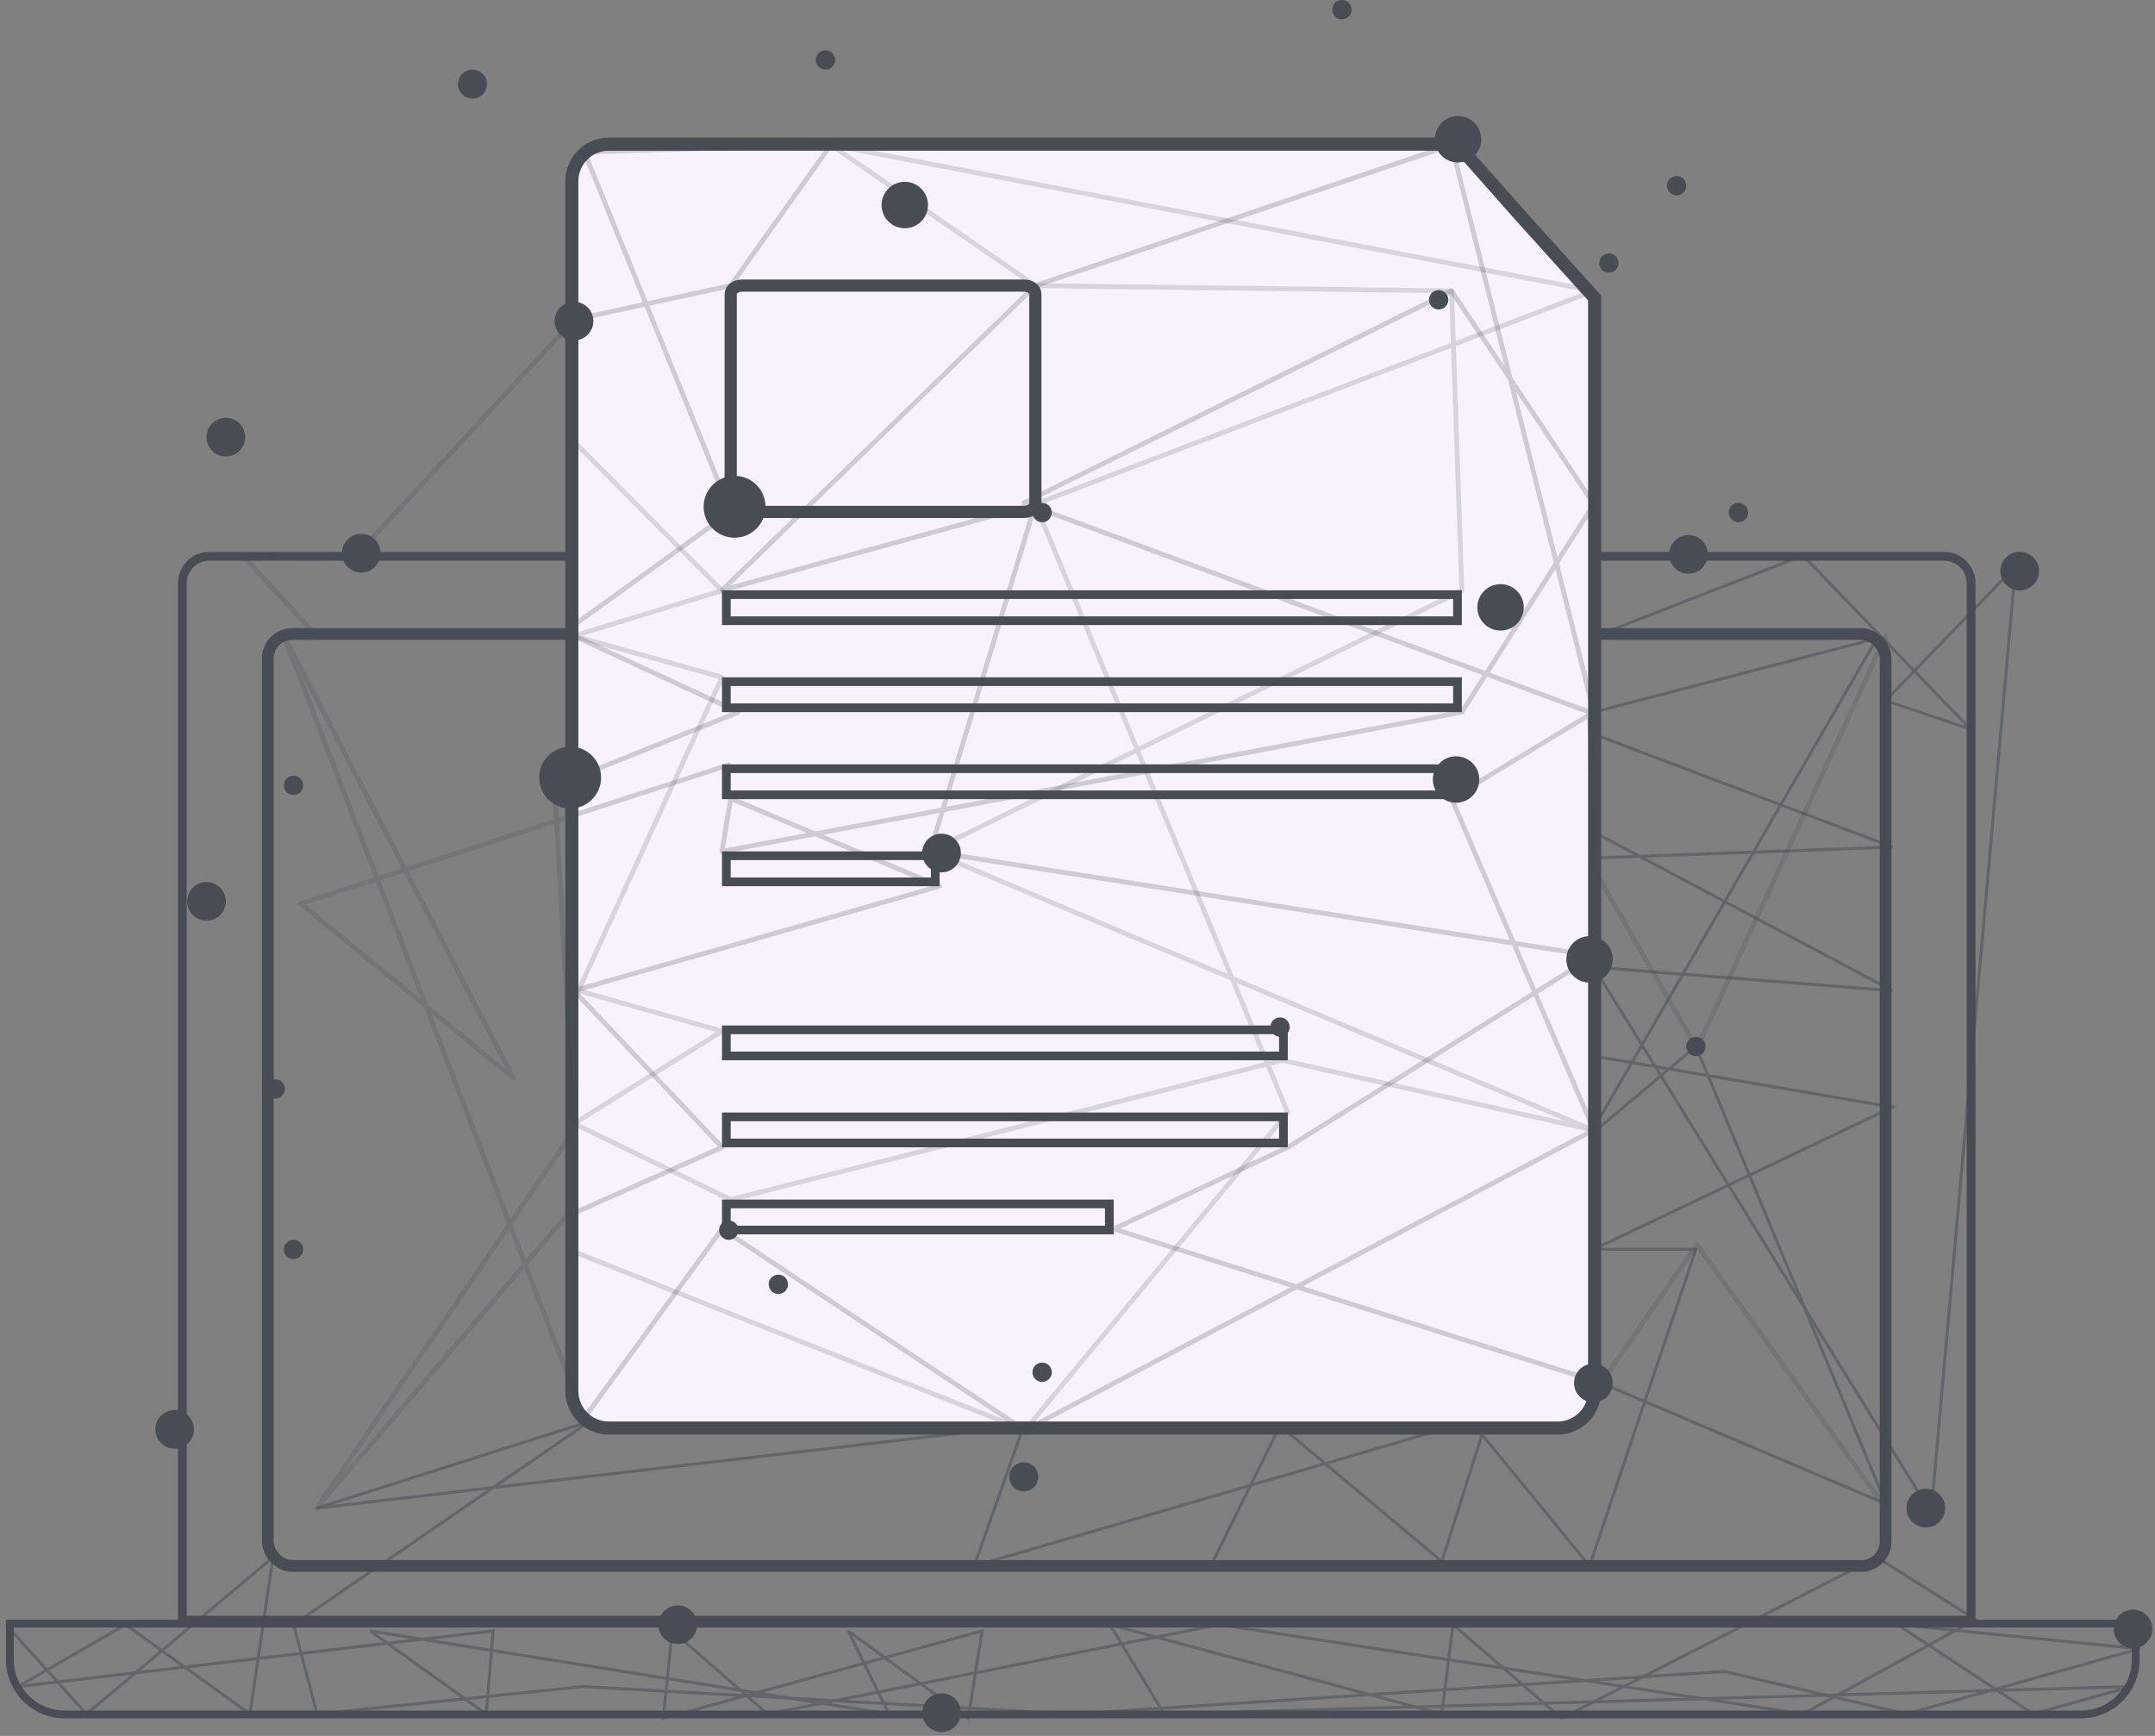 <svg xmlns="http://www.w3.org/2000/svg" width="360" height="290" viewBox="0 0 360 290">
    <rect x="0" y="0" width="360" height="290" fill="#808080" stroke="none"/>
    <g fill="none" fill-rule="evenodd">
        <g>
            <g>
                <g>
                    <g stroke="#474C55" transform="translate(-1166 -4219) translate(625 4162) translate(542 57) translate(0 92.208)">
                        <path stroke-width="1.469" d="M323.789.734c1.24 0 2.361.503 3.173 1.315.812.812 1.315 1.934 1.315 3.173h0V178.46H29.457V5.222c0-1.239.503-2.36 1.315-3.173.812-.812 1.934-1.315 3.174-1.315h0z"/>
                        <rect width="270.259" height="155.693" x="43.738" y="13.709" stroke-width="1.958" rx="4.08"/>
                        <path stroke-width="1.306" d="M355.776 179.03v6.039c0 2.524-1.023 4.808-2.677 6.462-1.654 1.654-3.938 2.677-6.462 2.677h0H9.792c-2.524 0-4.809-1.023-6.462-2.677-1.654-1.654-2.677-3.938-2.677-6.462h0v-6.039h355.123z"/>
                        <path stroke-width=".5" d="M0 179.194l13.441 14.94 31.162-26.173-3.853 26.172L20 179.193 2.018 189.55l79.35-9.295-1.133 13.878-19.396-13.878 86.68 13.878-6.82-13.878 20.037 14.606 2.338-14.606-53.283 14.606 1.524-14.606 15.928 13.878 75.448-14.94 97.506 14.94s9.605-5.26 28.814-15.783l-16.461-10.39-52.708 26.9-18.108-15.666-1.88 14.94-55.438-14.94 9.078 14.94 161.547-4.584-16.401 4.583-22.65-14.94 40.439 4.043-38.94 10.897-30.412-7.106-108.863 7.106-81.791-4.583-44.459 4.583-3.928-14.94 49.453-33.937-45.525 14.484 118.056-13.774-8.267 23.436 104.723-30.568 47.586 20.195-31.752-76.42-17.773 14.903 48.013-83.07-47.296 12.317-21.25 8.737 71.147 37.806-49.897-3.932 56.347 91.154L335.7 2.396 313.997 24.84l14.172 4.763L300.197.585l-33.72 13.124-24.236 8.037 72.91 27.555-159.187 5.815 109.29 29.108 49.897 8.512-49.897 23.76h17.056l-17.773 52.906-17.955-21.951-6.729 21.206-27.017-22.69-11.22 22.69" opacity=".512"/>
                    </g>
                    <g transform="translate(-1166 -4219) translate(625 4162) translate(542 57) translate(24.48)">
                        <g stroke="#474C55">
                            <g stroke-width="5.089"/>
                            <path fill="#F8F2FF" stroke-width="2.181" d="M202.53 1.467l10.39 11.743 12.58 13.94v182.619c0 1.706-.692 3.251-1.81 4.37-1.119 1.118-2.664 1.81-4.37 1.81h0H60.82c-1.706 0-3.251-.692-4.37-1.81-1.118-1.119-1.81-2.664-1.81-4.37h0V7.647c0-1.706.692-3.251 1.81-4.37 1.119-1.118 2.664-1.81 4.37-1.81h141.71z" transform="translate(15.406 22.62)"/>
                            <path stroke-linejoin="round" stroke-width=".808" d="M55.005 81.807L81.179 62.903 56.71 2.76 97.901 1.591 81.179 25.096 55.005 30.787 18.646 70.174 0.072 70.656 12.012 83.611 55.005 83.611 82.471 96.348 51.774 108.708 55.005 166.145 12.012 229.296 53.551 180.686 79.725 169.054 55.005 142.879 116.078 125.43 81.179 110.763 79.725 119.614 203.324 96.348 225.368 61.599 201.599 25.976 130.134 61.396 224.651 96.348 225.368 122.522 242.585 152.594 274.111 83.611 274.111 229.329 242.585 185.302 226.59 208.433 145.16 182.69 174.242 169.054 225.368 137.063 114.507 119.614 132.073 61.599 79.725 75.99 132.073 25.096 201.599 1.591 225.368 96.348 201.599 110.763 225.368 166.145 130.329 216.312 79.725 182.69 56.71 214.275 6.535 83.611 44.826 157.421 9.348 128.338 81.179 105.073" opacity=".236" transform="translate(15.406 22.62)"/>
                            <path stroke-linejoin="round" stroke-width=".808" d="M55.005 51.158L79.725 76.05 55.005 83.611 79.725 90.531 55.732 142.879 79.725 149.654 55.005 165.084 81.179 177.778 173.314 154.512 225.136 166.145 114.507 119.614 203.324 76.05 201.599 25.976 132.073 25.096 97.901 1.591 225.368 25.976 132.073 61.599 174.242 163.237 130.329 216.312 55.005 186.503" opacity=".186" transform="translate(15.406 22.62)"/>
                        </g>
                        <path fill-rule="nonzero" stroke="#474C55" stroke-width="2.036" d="M145.594 85.523c1.041 0 1.885-.627 1.885-1.4V49.116c0-.773-.844-1.4-1.885-1.4H98.47c-1.041 0-1.885.627-1.885 1.4v35.007c0 .773.844 1.4 1.885 1.4h47.124z"/>
                        <path stroke="#474C55" stroke-width="1.454" d="M95.858 99.337H218.003V103.699H95.858zM95.858 113.878H218.003V118.24H95.858zM95.858 128.419H218.003V132.781H95.858zM95.858 142.96H130.757V147.322H95.858zM95.858 172.043H188.921V176.405H95.858zM95.858 186.584H188.921V190.946H95.858zM95.858 201.125H159.839V205.487H95.858z"/>
                        <circle cx="97.231" cy="84.662" r="5.17" fill="#474C55"/>
                        <circle cx="69.765" cy="129.901" r="5.17" fill="#474C55"/>
                        <circle cx="240.057" cy="160.275" r="3.878" fill="#474C55"/>
                        <circle cx="131.807" cy="142.503" r="3.231" fill="#474C55"/>
                        <circle cx="34.866" cy="92.417" r="3.231" fill="#474C55"/>
                        <circle cx="214.853" cy="50.086" r="1.616" fill="#474C55"/>
                        <circle cx="198.696" cy="1.616" r="1.616" fill="#474C55"/>
                        <circle cx="264.939" cy="85.631" r="1.616" fill="#474C55"/>
                        <circle cx="148.61" cy="85.631" r="1.616" fill="#474C55"/>
                        <circle cx="131.807" cy="286.119" r="3.231" fill="#474C55"/>
                        <circle cx="148.61" cy="229.247" r="1.616" fill="#474C55"/>
                        <circle cx="87.743" cy="271.431" r="3.231" fill="#474C55"/>
                        <circle cx="104.546" cy="214.559" r="1.616" fill="#474C55"/>
                        <circle cx="3.695" cy="238.791" r="3.231" fill="#474C55"/>
                        <circle cx="20.498" cy="181.919" r="1.616" fill="#474C55"/>
                        <circle cx="330.846" cy="272.133" r="3.231" fill="#474C55"/>
                        <circle cx="256.59" cy="92.613" r="3.231" fill="#474C55"/>
                        <circle cx="254.599" cy="31.021" r="1.616" fill="#474C55"/>
                        <circle cx="112.419" cy="10.017" r="1.616" fill="#474C55"/>
                        <circle cx="23.556" cy="131.193" r="1.616" fill="#474C55"/>
                        <circle cx="257.83" cy="174.817" r="1.616" fill="#474C55"/>
                        <circle cx="188.356" cy="171.585" r="1.616" fill="#474C55"/>
                        <circle cx="96.262" cy="205.514" r="1.616" fill="#474C55"/>
                        <circle cx="23.556" cy="208.746" r="1.616" fill="#474C55"/>
                        <circle cx="9.015" cy="150.581" r="3.231" fill="#474C55"/>
                        <circle cx="12.247" cy="73.029" r="3.231" fill="#474C55"/>
                        <circle cx="70.411" cy="53.641" r="3.231" fill="#474C55"/>
                        <circle cx="53.446" cy="14.056" r="2.424" fill="#474C55"/>
                        <circle cx="145.54" cy="246.714" r="2.424" fill="#474C55"/>
                        <circle cx="240.704" cy="231.042" r="3.231" fill="#474C55"/>
                        <circle cx="296.241" cy="251.948" r="3.231" fill="#474C55"/>
                        <circle cx="311.914" cy="95.42" r="3.231" fill="#474C55"/>
                        <circle cx="243.289" cy="43.946" r="1.616" fill="#474C55"/>
                        <circle cx="218.084" cy="23.266" r="3.878" fill="#474C55"/>
                        <circle cx="125.667" cy="34.252" r="3.878" fill="#474C55"/>
                        <circle cx="225.193" cy="101.465" r="3.878" fill="#474C55"/>
                        <circle cx="217.761" cy="130.224" r="3.878" fill="#474C55"/>
                    </g>
                </g>
            </g>
        </g>
    </g>
</svg>